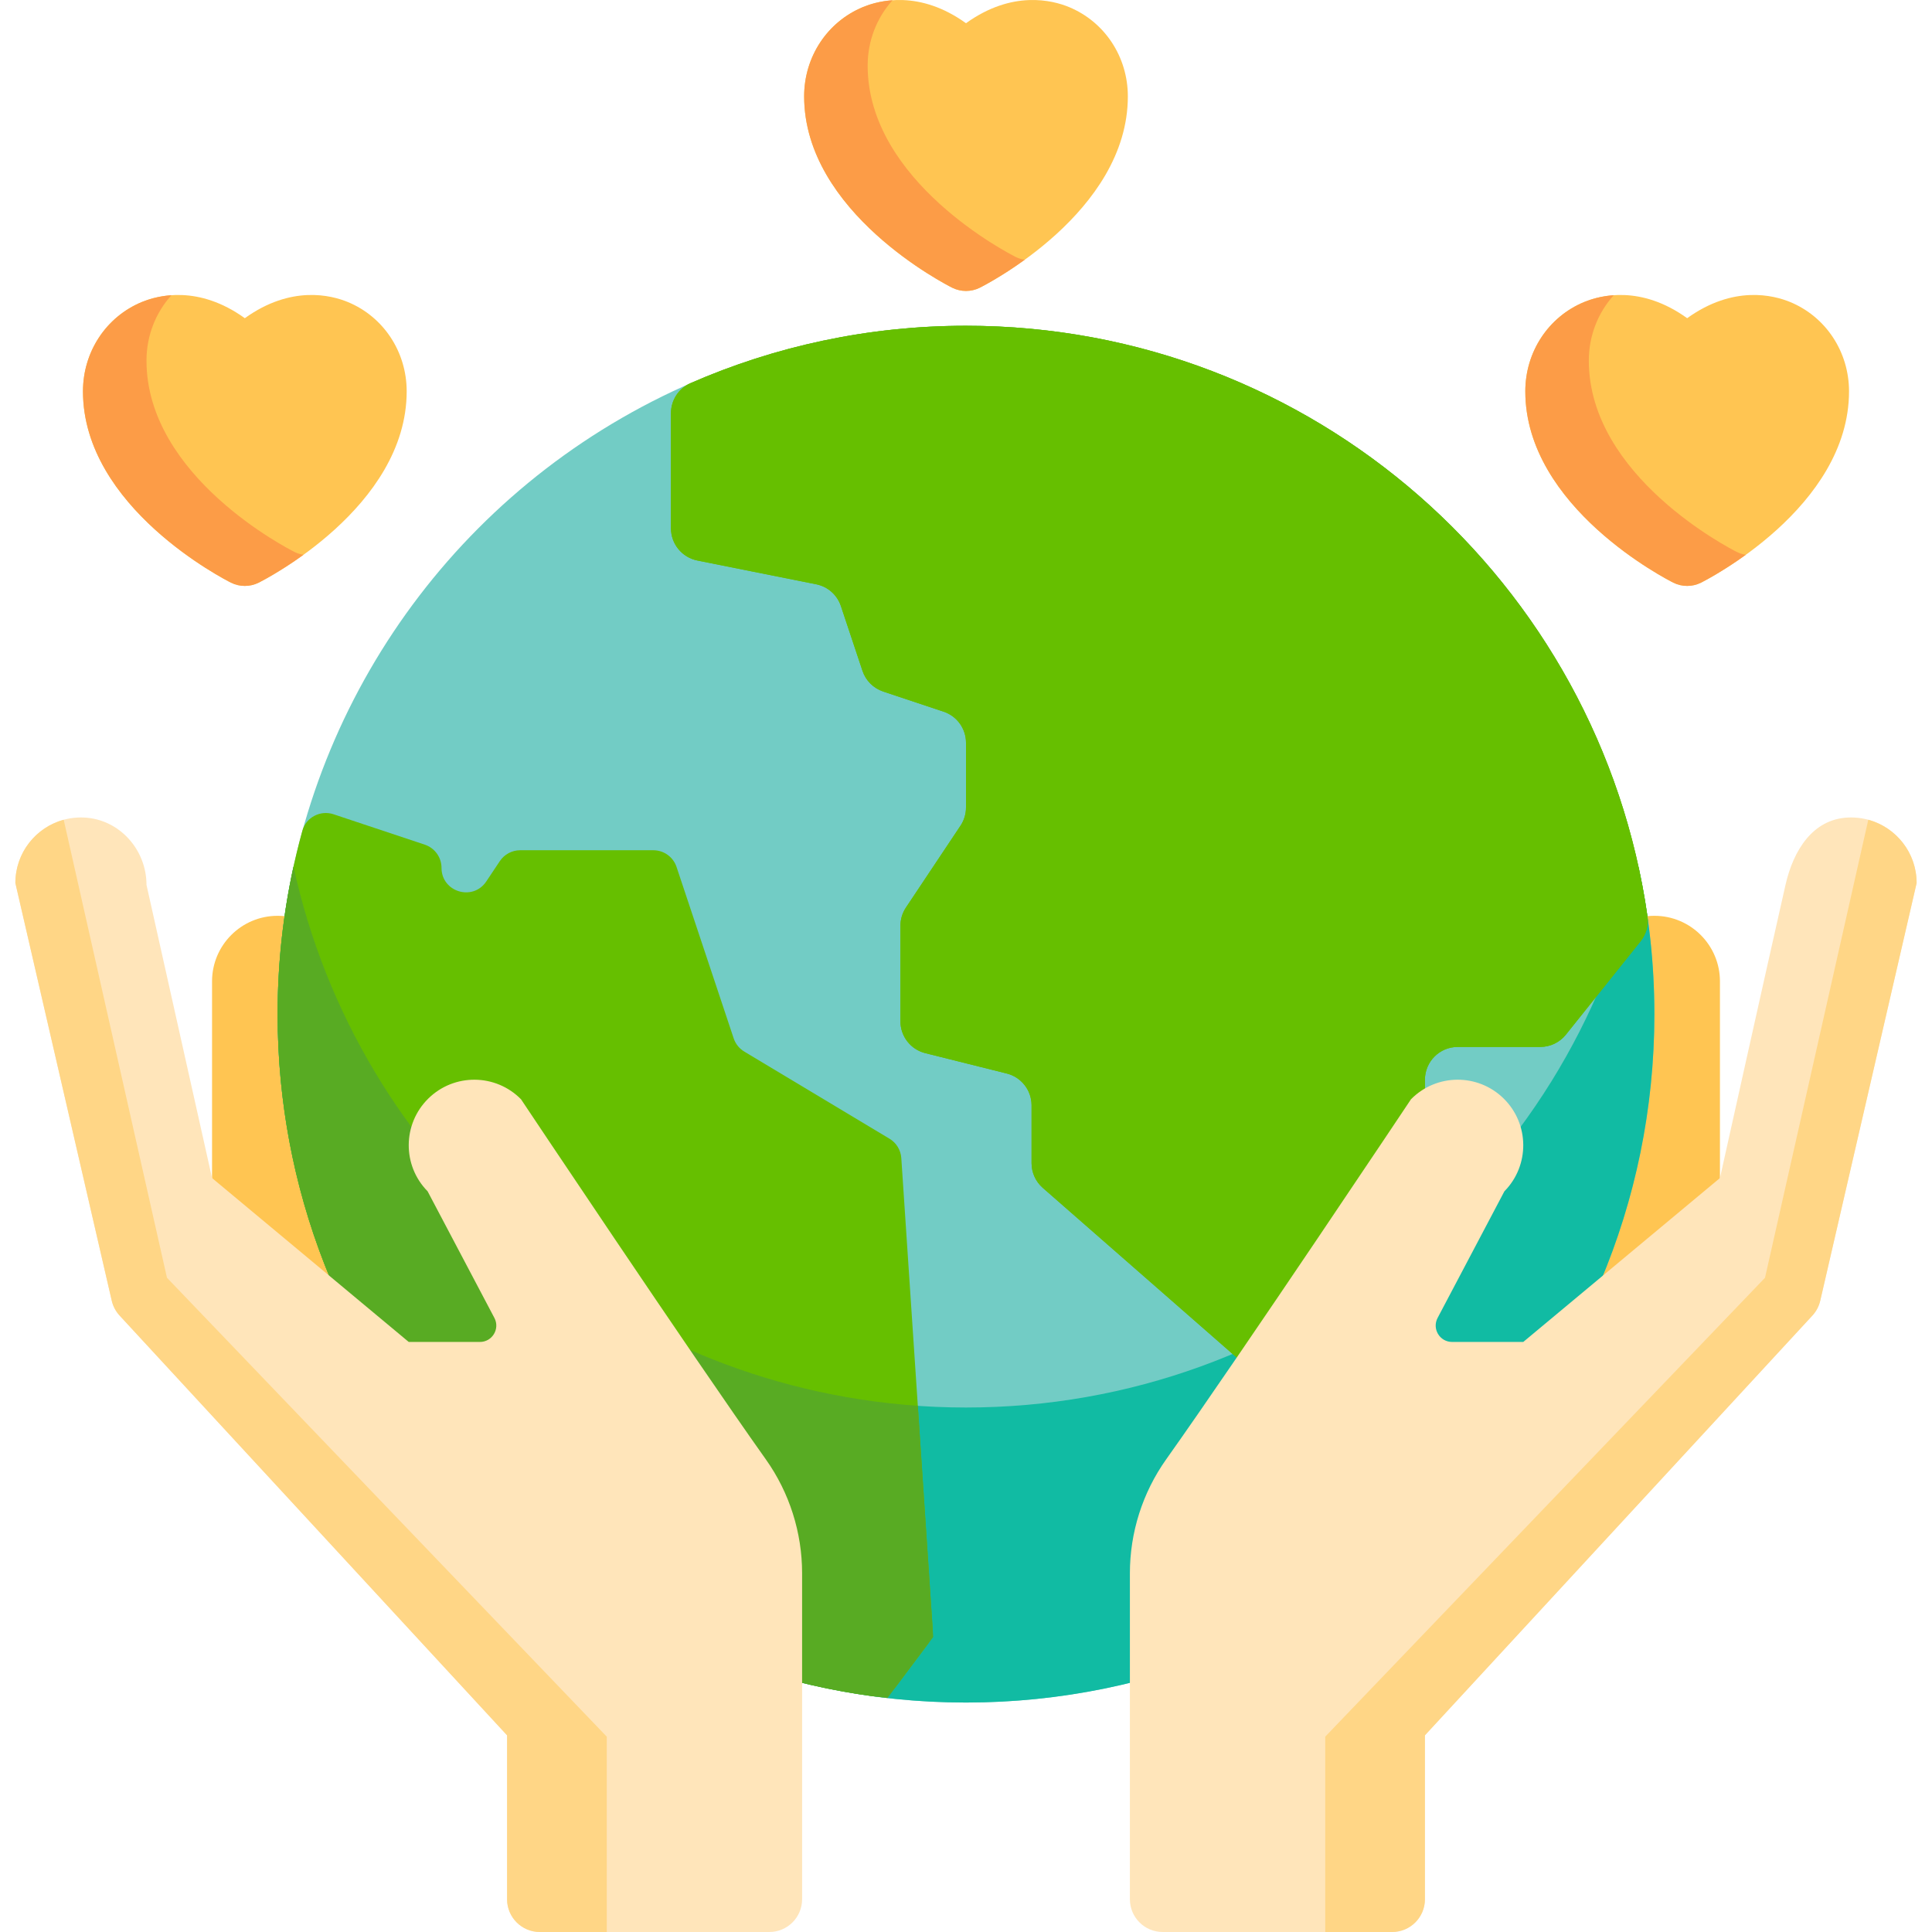 <?xml version="1.0" encoding="iso-8859-1"?>
<!-- Uploaded to: SVG Repo, www.svgrepo.com, Generator: SVG Repo Mixer Tools -->
<svg height="800px" width="800px" version="1.1" id="Layer_1" xmlns="http://www.w3.org/2000/svg" xmlns:xlink="http://www.w3.org/1999/xlink" 
	 viewBox="0 0 512.001 512.001" xml:space="preserve">
<g>
	<path style="fill:#FFC552;" d="M438.43,242.699c-9.596,0-17.374,7.778-17.374,17.374v86.872h34.749v-86.872
		C455.804,250.477,448.026,242.699,438.43,242.699z"/>
	<path style="fill:#FFC552;" d="M73.57,242.699c9.596,0,17.374,7.778,17.374,17.374v86.872H56.195v-86.872
		C56.195,250.477,63.975,242.699,73.57,242.699z"/>
</g>
<circle style="fill:#72CCC5;" cx="256" cy="268.759" r="182.43"/>
<path style="fill:#11BBA3;" d="M256,373.006c-87.333,0-160.32-61.373-178.217-143.338c-2.751,12.595-4.213,25.672-4.213,39.092
	c0,100.754,81.677,182.43,182.43,182.43s182.43-81.677,182.43-182.43c0-13.421-1.463-26.497-4.213-39.092
	C416.32,311.634,343.333,373.006,256,373.006z"/>
<path id="SVGCleanerId_0" style="fill:#66BF00;" d="M222.845,160.61l5.719,17.158c0.864,2.594,2.9,4.629,5.495,5.495l16.001,5.334
	c3.548,1.183,5.94,4.502,5.94,8.241v17.17c0,1.715-0.507,3.391-1.459,4.819l-14.456,21.684c-0.951,1.427-1.459,3.103-1.459,4.819
	v25.336c0,3.986,2.713,7.461,6.581,8.428l21.589,5.397c3.867,0.966,6.581,4.441,6.581,8.428v15.337c0,2.505,1.082,4.889,2.967,6.538
	l62.785,54.936c2.321,2.031,5.542,2.679,8.468,1.704l16.246-5.415c3.122-1.04,5.387-3.755,5.853-7.013l7.84-54.884
	c0.059-0.407,0.087-0.818,0.087-1.228v-16.756c0-4.797,3.89-8.687,8.687-8.687h21.886c2.639,0,5.135-1.2,6.784-3.26l19.793-24.74
	c1.478-1.847,2.162-4.221,1.83-6.563C424.032,154.39,347.968,86.332,256,86.332c-25.964,0-50.656,5.431-73.013,15.208
	c-3.15,1.378-5.171,4.511-5.171,7.95v30.53c0,4.141,2.923,7.707,6.983,8.519l31.508,6.301
	C219.365,155.45,221.86,157.652,222.845,160.61z"/>
<g>
	<path id="SVGCleanerId_0_1_" style="fill:#66BF00;" d="M222.845,160.61l5.719,17.158c0.864,2.594,2.9,4.629,5.495,5.495
		l16.001,5.334c3.548,1.183,5.94,4.502,5.94,8.241v17.17c0,1.715-0.507,3.391-1.459,4.819l-14.456,21.684
		c-0.951,1.427-1.459,3.103-1.459,4.819v25.336c0,3.986,2.713,7.461,6.581,8.428l21.589,5.397c3.867,0.966,6.581,4.441,6.581,8.428
		v15.337c0,2.505,1.082,4.889,2.967,6.538l62.785,54.936c2.321,2.031,5.542,2.679,8.468,1.704l16.246-5.415
		c3.122-1.04,5.387-3.755,5.853-7.013l7.84-54.884c0.059-0.407,0.087-0.818,0.087-1.228v-16.756c0-4.797,3.89-8.687,8.687-8.687
		h21.886c2.639,0,5.135-1.2,6.784-3.26l19.793-24.74c1.478-1.847,2.162-4.221,1.83-6.563C424.032,154.39,347.968,86.332,256,86.332
		c-25.964,0-50.656,5.431-73.013,15.208c-3.15,1.378-5.171,4.511-5.171,7.95v30.53c0,4.141,2.923,7.707,6.983,8.519l31.508,6.301
		C219.365,155.45,221.86,157.652,222.845,160.61z"/>
</g>
<path style="fill:#66BF00;" d="M235.721,301.766l-38.476-23.086c-1.326-0.796-2.324-2.039-2.812-3.506l-15.141-45.421
	c-0.882-2.645-3.356-4.429-6.145-4.429h-35.3c-2.165,0-4.188,1.083-5.389,2.884l-3.585,5.377
	c-3.555,5.333-11.867,2.816-11.867-3.593l0,0c0-2.787-1.784-5.263-4.429-6.145l-24.174-8.058c-3.499-1.166-7.296,0.811-8.278,4.366
	c-4.269,15.475-6.554,31.772-6.554,48.605c0,92.426,68.737,168.785,157.878,180.777c2.302,0.309,4.587-0.684,5.98-2.542
	l8.444-11.259c0.93-1.239,1.385-2.771,1.281-4.318l-8.302-124.531C238.71,304.772,237.541,302.857,235.721,301.766z"/>
<path style="fill:#58AB23;" d="M77.782,229.662c-2.754,12.596-4.211,25.676-4.211,39.098c0,93.709,70.66,170.903,161.605,181.24
	l12.138-16.184l-4.084-61.262C161.621,366.909,94.797,307.6,77.782,229.662z"/>
<path style="fill:#FFE5BA;" d="M22.287,216.657c9.345,0.44,16.535,8.49,16.535,17.846l17.374,77.694l52.123,43.436h18.859
	c3.271,0,5.368-3.478,3.842-6.37l-17.704-33.56c-6.734-6.836-6.651-17.837,0.185-24.571c6.836-6.734,17.837-6.651,24.571,0.185
	c0,0,44.743,67.067,64.878,95.426c6.266,8.826,9.617,19.389,9.617,30.213v86.358c0,4.797-3.89,8.687-8.687,8.687h-60.81
	c-4.797,0-8.687-3.89-8.687-8.687v-43.436L31.698,348.638c-1.024-1.11-1.742-2.467-2.082-3.939L4.072,234.012
	C4.072,224.138,12.31,216.187,22.287,216.657z"/>
<path style="fill:#FFD686;" d="M16.882,217.244L44.25,338.619l116.552,121.62v51.761h-17.736c-4.797,0-8.687-3.89-8.687-8.687
	v-43.436L31.698,348.638c-1.024-1.11-1.742-2.467-2.082-3.939L4.072,234.012C4.072,225.996,9.501,219.249,16.882,217.244z"/>
<path style="fill:#FFE5BA;" d="M489.713,216.657c-9.345,0.44-14.463,8.722-16.535,17.846c-5.068,22.313-17.374,77.694-17.374,77.694
	l-52.123,43.436h-18.859c-3.271,0-5.368-3.478-3.842-6.37l17.704-33.56c6.734-6.836,6.651-17.837-0.185-24.571
	c-6.836-6.734-17.837-6.651-24.571,0.185c0,0-44.743,67.067-64.878,95.426c-6.266,8.826-9.617,19.389-9.617,30.213v86.358
	c0,4.797,3.89,8.687,8.687,8.687h60.81c4.797,0,8.687-3.89,8.687-8.687v-43.436l102.683-111.24c1.024-1.11,1.742-2.467,2.082-3.939
	l25.544-110.687C507.927,224.138,499.691,216.187,489.713,216.657z"/>
<path style="fill:#FFD686;" d="M495.118,217.244l-27.369,121.375l-116.552,121.62v51.761h17.736c4.797,0,8.687-3.89,8.687-8.687
	v-43.436l102.683-111.24c1.024-1.11,1.742-2.467,2.082-3.939l25.543-110.687C507.927,225.996,502.499,219.249,495.118,217.244z"/>
<path style="fill:#FFC552;" d="M474.434,80.047c-4.399-1.822-15.037-4.551-27.316,4.277c-12.278-8.828-22.917-6.099-27.316-4.277
	c-9.462,3.92-15.577,13.206-15.577,23.656c0,30.742,37.648,49.919,39.251,50.72c2.273,1.136,5.012,1.136,7.285,0
	c1.603-0.801,39.251-19.978,39.251-50.72C490.01,93.253,483.895,83.967,474.434,80.047z"/>
<path style="fill:#FC9C47;" d="M460.306,146.288c-1.603-0.801-39.251-19.978-39.251-50.72c0-6.596,2.44-12.722,6.614-17.334
	c-3.409,0.232-6.129,1.093-7.868,1.813c-9.462,3.92-15.577,13.206-15.577,23.656c0,30.742,37.648,49.919,39.251,50.72
	c2.273,1.136,5.012,1.136,7.285,0c0.565-0.282,5.608-2.854,11.896-7.398C461.845,146.897,461.05,146.659,460.306,146.288z"/>
<path style="fill:#FFC552;" d="M92.198,80.047c-4.399-1.822-15.036-4.551-27.316,4.277c-12.279-8.828-22.917-6.099-27.316-4.277
	c-9.462,3.92-15.577,13.206-15.577,23.656c0,30.742,37.648,49.919,39.251,50.72c2.273,1.136,5.011,1.136,7.284,0
	c1.603-0.801,39.251-19.978,39.251-50.72C107.775,93.253,101.661,83.967,92.198,80.047z"/>
<path style="fill:#FC9C47;" d="M78.072,146.288c-1.603-0.801-39.251-19.978-39.251-50.72c0-6.596,2.44-12.722,6.614-17.334
	c-3.409,0.232-6.129,1.093-7.868,1.813c-9.462,3.92-15.577,13.206-15.577,23.656c0,30.742,37.648,49.919,39.251,50.72
	c2.273,1.136,5.011,1.136,7.284,0c0.565-0.282,5.608-2.854,11.896-7.398C79.61,146.897,78.816,146.659,78.072,146.288z"/>
<path style="fill:#FFC552;" d="M283.316,1.877c-4.398-1.822-15.037-4.55-27.316,4.277c-12.278-8.828-22.918-6.099-27.316-4.277
	c-9.462,3.92-15.577,13.206-15.577,23.656c0,30.742,37.648,49.919,39.251,50.72c2.273,1.136,5.012,1.136,7.284,0
	c1.603-0.801,39.25-19.978,39.25-50.72C298.893,15.083,292.778,5.797,283.316,1.877z"/>
<path style="fill:#FC9C47;" d="M269.189,68.103c-1.603-0.801-39.251-19.978-39.251-50.72c0-6.588,2.433-12.709,6.6-17.319
	c-3.402,0.235-6.117,1.093-7.854,1.812c-9.462,3.92-15.577,13.206-15.577,23.656c0,30.742,37.648,49.919,39.251,50.72
	c2.273,1.136,5.012,1.136,7.284,0c0.565-0.282,5.615-2.858,11.911-7.41C270.737,68.716,269.937,68.477,269.189,68.103z"/>
</svg>